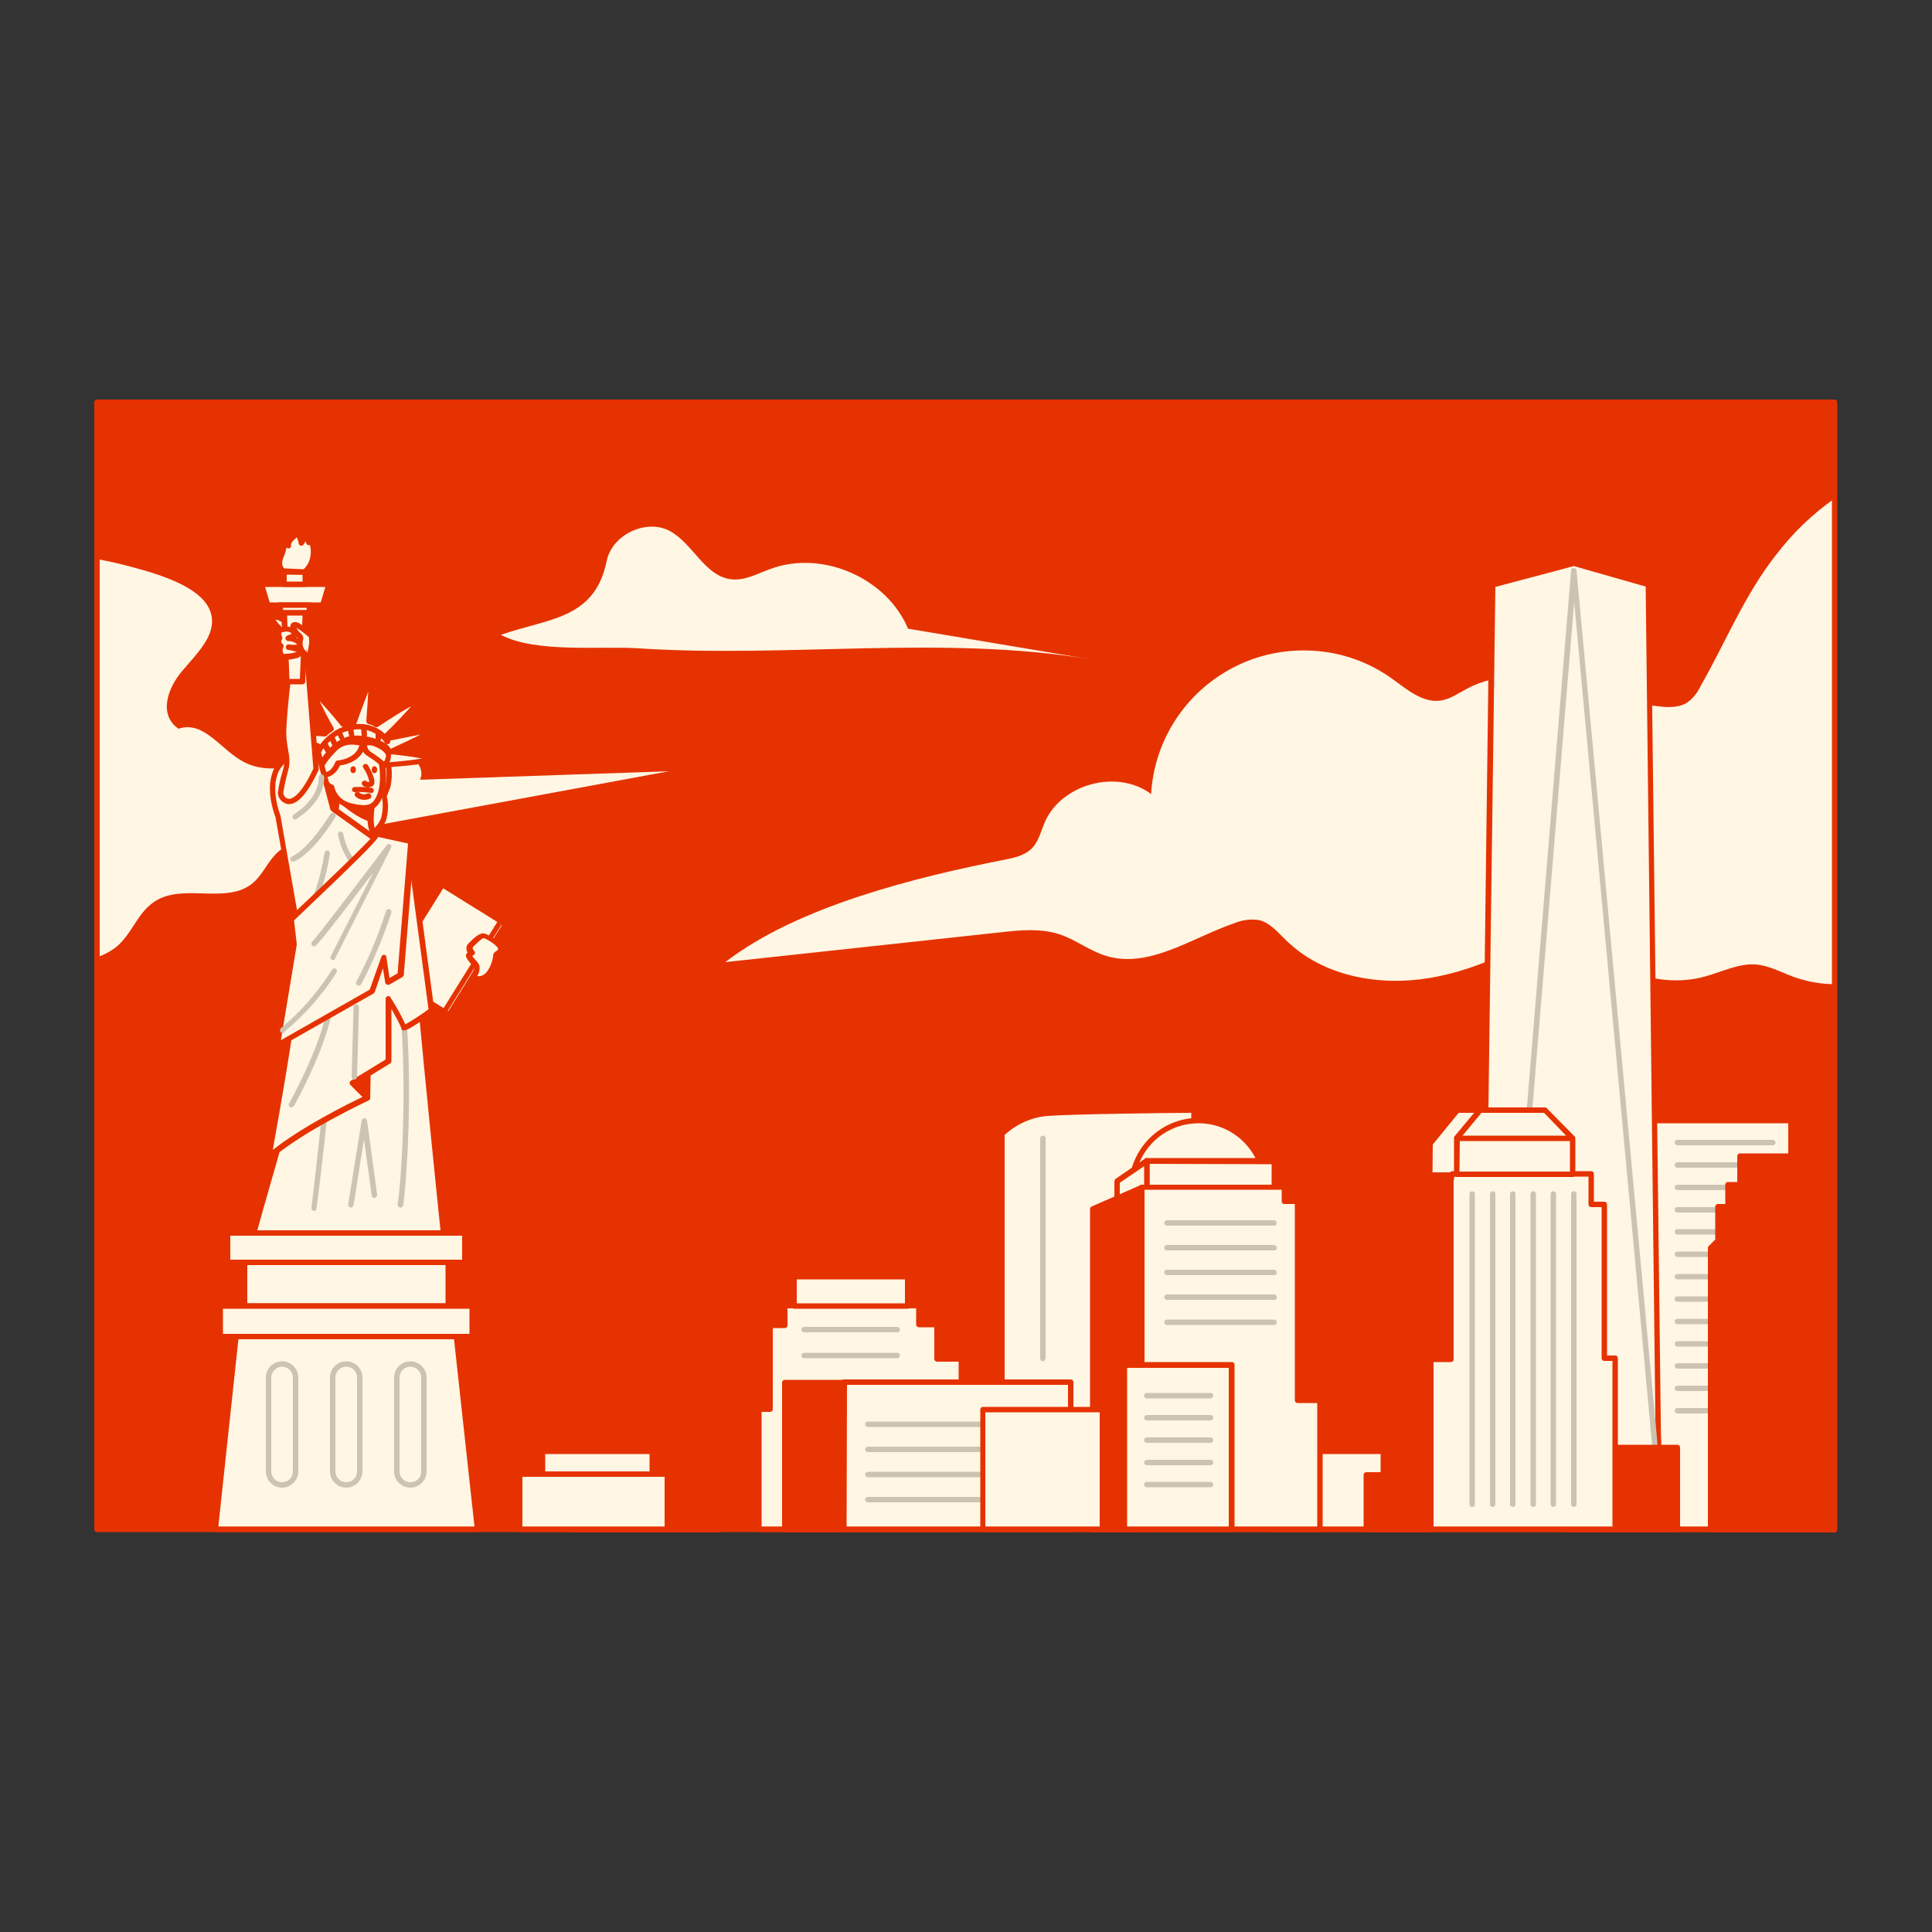 <svg xmlns="http://www.w3.org/2000/svg" xmlns:xlink="http://www.w3.org/1999/xlink" transform="scale(1)" id="Layer_1" x="0px" y="0px" viewBox="0 0 500 500" xml:space="preserve" class="show_show__wrapper__graphic__5Waiy "><rect x="0" y="0" width="500" height="500" fill="#333333" stroke="none"/><title>React</title><style type="text/css">	.st0{fill:#e63200;}	.st1{fill:#FFF6e4;}	.st2{fill:#e63200;}	.st3{fill:#ccc3b2;}</style><g id="Sky"><rect class="st0" x="25.1" y="104.1" width="449.7" height="291.7"></rect></g><g id="Cloud"><path class="st1" d="M173.1,199.6l-88.7,16.4c-4.3,0.8-8.9,1.7-12,4.1c-3.6,2.9-4.5,7.5-8.9,9.7c-6,3.1-14.8-0.1-21.3,2.4  s-7.4,9.2-12.4,13.1c-1.4,1-3,1.9-4.7,2.4v-103c4.6,0.8,9.1,2,13.5,3.3c7.1,2.2,14.9,5.5,16.1,11.2c1.2,5.3-3.8,10-7.6,14.5  S41,185,46.2,188.6c6.8-2.3,11.1,5.9,17.5,8.9c5.1,2.4,11.8,1.3,17.4-0.5s11.1-4.2,17.2-4s12.3,4.5,10.4,8.8L173.1,199.6z"></path><path class="st1" d="M474.8,129v125.7c-3.4,0-6.8-0.6-10.1-1.7c-3.4-1.2-6.7-3.1-10.3-3.4c-4.5-0.3-8.7,1.9-13.1,3.1  c-13.2,3.7-28.6-3-34.9-15.2c-11.3,7-23.3,13.4-36.4,15.6s-27.6-0.4-37.1-9.7c-2.2-2.1-4.3-4.7-7.2-5.3c-2.1-0.3-4.3,0-6.2,0.8  c-11.1,3.8-22.3,12-33.5,8.4c-4.1-1.3-7.6-4.1-11.8-5.5c-4.9-1.6-10.2-1.1-15.4-0.5c-23.7,2.6-47.4,5.1-71.1,7.7  c18.8-14.5,49.4-22,72.2-26.5c2.6-0.5,5.4-1.1,7.3-3.1c1.6-1.8,2.2-4.2,3.1-6.4c4.2-10.1,18.8-14.1,27.6-7.5  c1.3-21.8,20-38.4,41.8-37.1c7.4,0.4,14.5,2.9,20.5,7.2c3.9,2.8,8,6.4,12.7,5.7c2.5-0.4,4.7-2,7-3.2c7.8-4.1,16.4-3.2,25.1-1.1  c8,1.9,16.2,4.9,24.2,5.8c2.6,0.3,5.5,0.4,7.6-1.1c1.5-1.1,2.6-2.6,3.4-4.3c6.5-11.4,11.4-23.7,19.6-34  C464,137.9,469.1,133,474.8,129z"></path><path class="st1" d="M282,170.6l-47-7.9c-5.5-13.1-22.1-20.4-35.5-15.5c-3.4,1.2-6.8,3.2-10.4,2.7c-6.8-0.9-9.8-9.3-15.8-12.5  s-14.9,0.9-16.3,7.8c-3.1,15.2-15.2,14.8-27.4,19.1c9.3,4.8,25.7,2.8,35.9,3.5C203.8,170.3,244.2,164.3,282,170.6z"></path></g><g id="Liberty"><rect class="st1" x="102.1" y="237.3" transform="matrix(0.528 -0.849 0.849 0.528 -154.398 214.668)" width="27.6" height="17.9"></rect><path class="st2" d="M116.3,263.4c-0.1,0-0.3,0-0.4-0.1l-15.2-9.5c-0.2-0.1-0.3-0.3-0.3-0.4c0-0.2,0-0.4,0.1-0.5l14.6-23.4  c0.2-0.3,0.6-0.5,1-0.3c0,0,0,0,0,0l15.2,9.5c0.2,0.1,0.3,0.3,0.3,0.4c0,0.2,0,0.4-0.1,0.5l-14.6,23.5  C116.8,263.3,116.5,263.4,116.3,263.4z M102,253l14,8.7l13.9-22.3l-14-8.7L102,253z"></path><rect class="st1" x="100.9" y="236.5" transform="matrix(0.528 -0.849 0.849 0.528 -154.318 213.193)" width="27.6" height="17.9"></rect><path class="st2" d="M115,262.6c-0.1,0-0.3,0-0.4-0.1L99.4,253c-0.3-0.2-0.5-0.6-0.3-1c0,0,0,0,0,0l14.6-23.5  c0.2-0.3,0.6-0.4,1-0.2c0,0,0,0,0,0l15.2,9.5c0.3,0.2,0.4,0.6,0.2,1c0,0,0,0,0,0l-14.6,23.4c-0.1,0.2-0.3,0.3-0.4,0.3  C115.1,262.6,115.1,262.6,115,262.6z M100.8,252.2l14,8.7l13.9-22.3l-14-8.7L100.8,252.2z"></path><path class="st1" d="M122.4,253c0,0,1.3-2,1.1-2.7s-2.7-2.8-2-3.2l0.7-0.4c0,0-1.2-1.1-0.3-2s2.6-2.7,3.5-2.5s4.2,2.2,4.2,3.4  s-1.3,1.1-1.3,2S126.6,255,122.4,253z"></path><path class="st2" d="M124,254.1c-0.7,0-1.3-0.2-1.9-0.5c-0.2-0.1-0.3-0.3-0.4-0.4c0-0.2,0-0.4,0.1-0.6c0.5-0.6,0.8-1.3,1-2.1  c0-0.1-0.5-0.6-0.8-0.9c-0.9-1.1-1.5-1.8-1.4-2.4c0-0.3,0.2-0.5,0.4-0.7l0,0c-0.2-0.3-0.3-0.7-0.3-1.1c0-0.5,0.2-0.9,0.5-1.2  l0.2-0.2c1.4-1.4,2.8-2.7,4-2.4c0.9,0.2,4.7,2.3,4.7,4.1c0,0.7-0.4,1.3-1,1.7c-0.3,0.2-0.3,0.2-0.3,0.3c0,0.7-0.9,4.5-3.2,6  C125.3,253.9,124.6,254.1,124,254.1z M123.5,252.6c0.5,0.1,1.1,0,1.6-0.3c1.7-1,2.5-4.2,2.5-4.8c0-0.6,0.3-1.1,0.9-1.4  c0.3-0.2,0.4-0.3,0.4-0.6c-0.1-0.7-2.8-2.5-3.7-2.7c-0.4,0-1.2,0.7-2.6,2.1l-0.2,0.2c-0.1,0.1-0.1,0.1-0.1,0.2  c0.1,0.3,0.2,0.6,0.4,0.8c0.3,0.3,0.3,0.7,0,1c0,0-0.1,0.1-0.2,0.1l-0.3,0.2c0.3,0.4,0.6,0.8,0.9,1.1c0.4,0.4,0.8,0.9,1,1.5  C124.2,251,124,251.9,123.5,252.6z"></path><polygon class="st2" points="110.2,256.8 115.3,291.5 107,285.7 96,259.3  "></polygon><path class="st2" d="M115.3,292.2c-0.1,0-0.3,0-0.4-0.1l-8.3-5.8c-0.1-0.1-0.2-0.2-0.2-0.3l-11-26.4c-0.1-0.2-0.1-0.4,0-0.6  c0.1-0.2,0.3-0.3,0.5-0.4l14.2-2.5c0.2,0,0.4,0,0.5,0.1c0.2,0.1,0.3,0.3,0.3,0.5l5.1,34.7c0,0.3-0.1,0.5-0.3,0.7  C115.6,292.1,115.4,292.2,115.3,292.2z M107.6,285.2l6.8,4.7l-4.8-32.4l-12.7,2.2L107.6,285.2z"></path><path class="st1" d="M72.6,293.6c0.5,0.7-5,17.7-6.9,25.5h49c0,0-4.1-39.6-6.1-60.9L96,255.9L72.6,293.6z"></path><path class="st2" d="M114.8,319.8h-49c-0.4,0-0.7-0.3-0.7-0.7c0-0.1,0-0.1,0-0.2c0.8-3.4,2.3-8.4,3.7-13.3  c1.5-5.1,3.2-10.8,3.2-11.8c-0.1-0.2,0-0.4,0.1-0.6l23.3-37.7c0.2-0.2,0.4-0.4,0.7-0.3l12.7,2.3c0.3,0.1,0.5,0.3,0.6,0.6  c2,21,6,60.5,6.1,60.9c0,0.2,0,0.4-0.2,0.5C115.2,319.7,115,319.8,114.8,319.8z M66.6,318.4H114c-0.6-5.6-4.1-40.1-5.9-59.6  l-11.8-2.1l-23,37.1c0,1-0.7,3.6-3.2,12.2C68.8,310.5,67.5,315.1,66.6,318.4z"></path><path class="st3" d="M103.6,312.5c-0.1,0-0.2,0-0.3-0.1c-0.3-0.2-0.5-0.5-0.4-0.9c0.5-1.6,3.2-30.6,0-57.1c0-0.4,0.2-0.7,0.6-0.8  s0.7,0.2,0.8,0.6l0,0c3.3,27.1,0.4,56.7,0,57.8C104.2,312.4,103.9,312.5,103.6,312.5z"></path><path class="st3" d="M81.3,313.4L81.3,313.4c-0.5-0.1-0.7-0.4-0.7-0.8c0,0,0,0,0,0c0.8-6.3,3-26.6,3-26.8c0-0.4,0.4-0.7,0.8-0.6  c0.4,0,0.7,0.4,0.6,0.8c0,0.2-2.2,20.5-3.1,26.8C81.9,313.1,81.6,313.4,81.3,313.4z"></path><path class="st3" d="M90.8,312.5h-0.1c-0.4-0.1-0.6-0.4-0.6-0.8c0,0,0,0,0,0l3.5-21.7c0.1-0.3,0.3-0.6,0.7-0.6l0,0  c0.3,0,0.6,0.3,0.7,0.6l2.6,19.2c0,0.4-0.2,0.7-0.6,0.8c-0.4,0.1-0.7-0.2-0.8-0.6c0,0,0,0,0,0l-2-14.5l-2.7,17  C91.4,312.2,91.2,312.5,90.8,312.5z"></path><polygon class="st2" points="95,284.1 95.3,270 86.2,280.3  "></polygon><path class="st2" d="M95,284.8c-0.1,0-0.2,0-0.3-0.1l-8.8-3.7c-0.2-0.1-0.4-0.3-0.4-0.5c-0.1-0.2,0-0.4,0.2-0.6l9.2-10.4  c0.2-0.2,0.5-0.3,0.8-0.2c0.3,0.1,0.5,0.4,0.4,0.7l-0.3,14.1c0,0.2-0.1,0.4-0.3,0.6C95.3,284.8,95.1,284.8,95,284.8z M87.3,280.1  l7,3l0.2-11.2L87.3,280.1z"></path><path class="st1" d="M106.6,223.2l5.1,38.2c0,0-7.2,5.1-7.2,4.4s-3.9-7.4-3.9-7.4v16.1l-9.3,5.8l3.8,3.8c0,0-16.6,7.6-25.4,15.2  c9.2-51.5,5.8-41.1,5.8-41.1l22.1-40.7L106.6,223.2z"></path><path class="st2" d="M69.6,300c-0.1,0-0.2,0-0.3-0.1c-0.3-0.1-0.4-0.4-0.3-0.7c5-28.1,6.2-37.4,6.4-40.3c-0.1,0-0.1,0-0.2,0  c-0.3-0.1-0.5-0.5-0.4-0.9c0.1-0.4,0.3-0.8,0.6-1.1L97,217.2c0.1-0.2,0.3-0.3,0.4-0.3c0.2-0.1,0.4,0,0.6,0.1l9,5.7  c0.2,0.1,0.3,0.3,0.3,0.5l5.1,38.2c0,0.3-0.1,0.5-0.3,0.7c-7,5-7.5,4.7-7.9,4.5c-0.2-0.1-0.4-0.4-0.4-0.7c-0.7-1.6-1.6-3.2-2.5-4.8  v13.5c0,0.2-0.1,0.5-0.3,0.6l-8.6,5.3l3.2,3.1c0.3,0.3,0.3,0.7,0,1c-0.1,0.1-0.1,0.1-0.2,0.2c-0.2,0.1-16.6,7.7-25.2,15.1  C70,300,69.8,300,69.6,300z M76.6,257.5c0.3,2.1-0.6,9.8-6,40.1c7.7-6.1,19.8-12.1,23.2-13.7l-3.1-3.1c-0.2-0.2-0.2-0.4-0.2-0.6  c0-0.2,0.1-0.4,0.3-0.5l9-5.5v-15.7c0-0.4,0.3-0.7,0.7-0.7c0.3,0,0.5,0.1,0.6,0.4c1.4,2.2,2.7,4.5,3.8,6.9c1.1-0.6,3.7-2.2,6-3.9  l-5-37.5l-8.1-5.1L76.6,257.5z"></path><path class="st3" d="M75.4,286.6c-0.4,0-0.7-0.3-0.7-0.7c0-0.1,0-0.2,0.1-0.3c0.1-0.2,9.7-17.3,10.2-27.4c0-0.4,0.3-0.7,0.6-0.7  c0,0,0.1,0,0.1,0c0.4,0,0.7,0.4,0.7,0.7c-0.5,10.4-9.9,27.3-10.3,28C75.8,286.5,75.6,286.6,75.4,286.6z"></path><path class="st2" d="M86.7,197.1c-0.7,0-1.3,0.3-1.9,0.6c-0.3,0.2-0.6,0.5-0.8,0.9c-0.4,0.8-0.6,1.7-0.8,2.6c-0.4,1-0.7,2-0.8,3  c-0.1,1.9,1.1,3.7,2.2,5.3c0.4,0.6,0.9,1.1,1.5,1.5c1.5,0.8,3.3,0.4,4.4-0.8c1-1.2,1.6-2.8,1.5-4.4c0-2-0.7-3.9-2-5.4  c-1.2-1.5-3-2.5-5-2.6"></path><path class="st2" d="M87.7,212.1c-0.7,0-1.4-0.2-1.9-0.5c-0.7-0.5-1.3-1-1.7-1.7c-1.2-1.6-2.5-3.6-2.4-5.8c0.1-0.8,0.3-1.7,0.6-2.5  c0.1-0.2,0.2-0.5,0.3-0.7c0.1-0.3,0.2-0.6,0.2-0.9c0.1-0.6,0.3-1.3,0.6-1.9c0.3-0.4,0.6-0.8,1-1.1c0.7-0.4,1.4-0.7,2.2-0.7  c0.4-0.1,0.7,0.2,0.8,0.6c0,0.2,0,0.4-0.2,0.6c1.3,0.5,2.4,1.3,3.3,2.4c1.3,1.7,2.1,3.7,2.1,5.8c0.1,1.8-0.5,3.6-1.7,5  C90.1,211.6,88.9,212.1,87.7,212.1z M85,198.4c-0.1,0.1-0.2,0.3-0.3,0.5c-0.2,0.5-0.4,0.9-0.5,1.4c-0.1,0.4-0.2,0.7-0.3,1.1  c-0.1,0.2-0.2,0.5-0.3,0.8c-0.3,0.7-0.5,1.4-0.6,2.1c-0.1,1.7,1,3.3,2.1,4.8c0.3,0.5,0.8,1,1.3,1.4c1.2,0.6,2.6,0.3,3.5-0.7  c0.9-1.1,1.4-2.6,1.3-4c0-1.8-0.6-3.6-1.8-5C88.4,199.4,86.7,198.6,85,198.4z"></path><path class="st1" d="M82.9,199.6c-1.2-2-1.4-4.3-0.7-6.5c0,0-8.4-2.6-7.9-3.2s9.8,0,9.8,0c0.5-0.5,1-0.9,1.6-1.3c0,0-5.3-9.3-4.1-9  s7.2,7.8,7.2,7.8c0.9-0.3,1.9-0.5,2.8-0.6c0,0,4-11.3,4.3-10.8s-0.5,10.6-0.5,10.6c0.7,0.1,1.3,0.4,1.9,0.8c0,0,10.3-6.9,10.5-6  s-7.8,8.8-7.8,8.8c0.2,0.2,0.4,0.4,0.4,0.7c0,0,10.7-2.4,10.7-1.8s-10,5.2-10,5.2s11.1,1.2,10.3,1.9s-11.1,1.5-11.1,1.5  c0.2,1.8,0.1,3.6-0.2,5.3c-0.3,1-0.6,1.9-1,2.8c0.5,2,0.4,4.1-0.2,6.1c-0.6,1.6-1.7,3-3.2,3.9c0,0-0.6-5.8,0.2-8.5  c0,0,3-11.9,1.2-13.5S83.7,194.7,82.9,199.6z"></path><path class="st2" d="M96,216.5c-0.1,0-0.2,0-0.3-0.1c-0.2-0.1-0.3-0.3-0.4-0.6c0-0.2-0.6-6,0.3-8.8c1.4-5.5,2.3-12,1.4-12.8  c-0.6-0.5-4.2-0.4-7.8,0.9c-3.3,1.2-5.3,2.9-5.6,4.6c-0.1,0.4-0.4,0.6-0.8,0.6c-0.2,0-0.4-0.1-0.5-0.3c-1.2-1.9-1.5-4.2-1-6.4  c-7.4-2.3-7.6-3-7.7-3.4c-0.1-0.3,0-0.5,0.2-0.7c0.2-0.3,0.7-0.9,10.1-0.3c0.3-0.3,0.7-0.6,1-0.8c-4.6-8.1-4.1-8.8-3.8-9.2  c0.2-0.3,0.5-0.4,0.9-0.3c1.2,0.3,5,4.8,7.3,7.7c0.7-0.2,1.3-0.3,2-0.4c3.8-10.7,4.2-10.8,4.7-10.8c0.3,0,0.5,0.1,0.7,0.3  c0.2,0.2,0.5,0.7-0.3,10.5c0.4,0.1,0.8,0.3,1.1,0.4c9.5-6.3,10.4-6,10.7-5.8c0.2,0.1,0.4,0.3,0.5,0.6c0.1,0.4,0.3,1.3-7.3,8.8  c9.5-2.1,10.1-1.7,10.3-1.5c0.2,0.1,0.3,0.3,0.3,0.6c0,0.5,0.1,1-8.1,4.8c8.1,1,8.3,1.5,8.4,2c0.1,0.3,0,0.6-0.2,0.8  c-0.8,0.7-6.8,1.3-10.8,1.6c0.2,1.6,0.1,3.3-0.2,4.9c-0.3,0.9-0.6,1.8-1,2.7c0.5,2.1,0.4,4.2-0.2,6.2c-0.7,1.7-1.9,3.2-3.5,4.2  C96.2,216.5,96.1,216.5,96,216.5z M95.2,192.6c0.9-0.1,1.9,0.1,2.7,0.7c2,1.8-0.2,11.3-0.9,14.2c-0.4,2.3-0.5,4.7-0.3,7  c0.8-0.7,1.5-1.7,1.9-2.7c0.5-1.8,0.6-3.8,0.2-5.6c-0.1-0.2-0.1-0.3,0-0.5c0.4-0.9,0.7-1.8,1-2.7c0.3-1.7,0.3-3.3,0.1-5  c0-0.2,0-0.4,0.2-0.5c0.1-0.1,0.3-0.2,0.5-0.2c3.1-0.3,6.5-0.6,8.6-1c-2-0.4-5-0.8-7.9-1.1c-0.3,0-0.6-0.3-0.6-0.6  c0-0.3,0.1-0.6,0.4-0.8c2.8-1.3,5.8-2.7,7.7-3.7c-2.1,0.4-5.1,1-8,1.6c-0.2,0-0.4,0-0.6-0.1c-0.2-0.1-0.3-0.3-0.3-0.5  c0-0.1-0.1-0.2-0.2-0.3c-0.1-0.1-0.2-0.3-0.2-0.5c0-0.2,0.1-0.4,0.2-0.5c2.6-2.5,5.3-5.4,6.7-7c-2,1-5.4,3.2-8.6,5.3  c-0.3,0.2-0.6,0.2-0.9-0.1c-0.5-0.3-1-0.5-1.5-0.6c-0.4-0.1-0.6-0.4-0.6-0.8c0.2-2.7,0.4-5.6,0.5-7.6c-0.8,2.1-2,5.2-3,8.1  c-0.1,0.3-0.3,0.5-0.6,0.5c-0.9,0.1-1.8,0.2-2.6,0.5c-0.3,0.1-0.6,0-0.8-0.2c-1.9-2.4-4.2-5-5.6-6.5c0.8,1.7,2.2,4.5,3.6,6.9  c0.2,0.3,0.1,0.7-0.2,0.9c-0.5,0.3-1.1,0.7-1.5,1.2c-0.1,0.1-0.3,0.2-0.5,0.2c-2.8-0.2-5.9-0.3-7.7-0.3c1.5,0.6,3.9,1.4,6.1,2.1  c0.2,0.1,0.3,0.2,0.4,0.4c0.1,0.2,0.1,0.4,0,0.6c-0.5,1.4-0.5,3-0.1,4.4c1.3-2.1,4.1-3.3,5.9-4C90.7,193,92.9,192.6,95.2,192.6  L95.2,192.6z"></path><path class="st1" d="M87.5,204.6c-0.1,1.9-0.3,3.7-0.6,5.6c-0.3,1.2-1.3,1.1-1.3,1.1s7.8,6.4,10.4,8l1.6-1.7  c-1.2-1.6-1.8-3.6-1.8-5.6c0-1.3,0.1-2.7,0.4-4L87.5,204.6z"></path><path class="st2" d="M96,220c-0.1,0-0.3,0-0.4-0.1c-2.6-1.6-10.1-7.8-10.4-8c-0.3-0.2-0.3-0.6-0.2-0.9c0.1-0.3,0.4-0.5,0.7-0.4  c0.1,0,0.4,0,0.6-0.6c0.3-1.8,0.5-3.6,0.6-5.4c0-0.4,0.3-0.7,0.7-0.7c0.1,0,0.2,0,0.3,0.1l8.8,3.4c0.4,0.1,0.5,0.5,0.4,0.9l0,0  c-0.3,1.2-0.4,2.5-0.4,3.8c0,1.9,0.6,3.7,1.6,5.2c0.2,0.3,0.2,0.6,0,0.9l-1.6,1.7C96.5,219.9,96.2,220,96,220z M86.9,211.4  c2,1.6,6.7,5.4,9,6.9l0.8-0.9c-1.1-1.7-1.6-3.6-1.6-5.6c0-1.2,0.1-2.3,0.3-3.5l-7.3-2.8c-0.1,1.6-0.3,3.2-0.6,4.8  C87.5,210.8,87.2,211.1,86.9,211.4L86.9,211.4z"></path><path class="st1" d="M84.2,200.5c-0.4,1.4,0.4,2.8,1.7,3.2c0.6,2.4,2.6,4.3,5,4.9c4.2,0.9,6.1,0.8,7.5-2.7s0.6-8.2,0.6-8.2  s2.2-2.4,1.4-3.9s-6.8-3.7-10.7-2.4s-6.8,6-6.8,7.4C82.9,199.6,83.4,200.3,84.2,200.5z"></path><path class="st2" d="M94.3,209.8c-1.2,0-2.4-0.2-3.6-0.5c-2.6-0.6-4.6-2.5-5.4-5c-1.3-0.6-2.1-1.9-1.9-3.3  c-0.7-0.5-1.2-1.3-1.2-2.1c0-1.6,3.2-6.7,7.3-8.1s10.6,0.9,11.5,2.8c0.8,1.6-0.7,3.7-1.3,4.4c0.2,1.2,0.6,5.1-0.7,8.2  C97.9,209,96.3,209.8,94.3,209.8z M84.8,200.7c-0.3,1,0.3,2.1,1.3,2.4c0,0,0,0,0,0c0.2,0.1,0.4,0.3,0.4,0.5  c0.5,2.2,2.2,3.8,4.4,4.3c4.1,0.9,5.5,0.7,6.7-2.2c1.3-3.2,0.5-7.8,0.5-7.8c0-0.2,0-0.4,0.2-0.6c0.6-0.7,1.7-2.3,1.3-3.2  c-0.5-1.1-6.2-3.2-9.8-2.1s-6.3,5.8-6.3,6.7c0,0.5,0.3,0.9,0.8,1.1C84.7,199.9,85,200.3,84.8,200.7z"></path><path class="st1" d="M94.6,198.3c0.1,0.2,2.3,3.9,1.4,4.5c-0.5,0.4-1.2,0.4-1.7,0"></path><path class="st2" d="M95.3,203.8c-0.5,0-0.9-0.1-1.3-0.4c-0.3-0.2-0.5-0.6-0.3-1c0.2-0.3,0.6-0.5,1-0.3c0,0,0.1,0,0.1,0.1  c0.2,0.2,0.6,0.2,0.8,0.1c-0.3-1.3-0.8-2.5-1.6-3.6c-0.2-0.3-0.1-0.8,0.3-0.9c0.3-0.2,0.7-0.1,0.9,0.2c0,0,2.7,4.3,1.3,5.4  C96.1,203.6,95.7,203.8,95.3,203.8z"></path><path class="st2" d="M96,205.2L96,205.2c-1.5-0.2-2.9-0.3-4.2-0.2c-0.3,0-0.7-0.2-0.7-0.5c0,0,0-0.1,0-0.1c0-0.4,0.3-0.7,0.6-0.7  c0,0,0,0,0,0c1.5-0.1,3,0,4.4,0.2c0.4,0,0.7,0.4,0.6,0.8C96.7,205,96.4,205.3,96,205.2L96,205.2z"></path><path class="st2" d="M94.2,207c-0.8,0-1.6-0.3-2.2-0.9c-0.3-0.3-0.3-0.7,0-1s0.7-0.3,1,0l0,0c0.5,0.5,1.3,0.6,2,0.3  c0.3-0.2,0.8-0.1,1,0.3s0.1,0.8-0.3,1l0,0C95.2,206.9,94.7,207,94.2,207z"></path><ellipse class="st2" cx="91.4" cy="199.2" rx="0.7" ry="0.9"></ellipse><ellipse class="st2" cx="96.9" cy="199.2" rx="0.7" ry="0.9"></ellipse><path class="st1" d="M84.2,200.5c0,0,2,0.2,3.3-3c0,0,5.8-0.4,6.3-5c0,0-4.3-1.7-7.2,1.2s-4,5-3.8,5.9  C83.1,200.2,83.6,200.6,84.2,200.5z"></path><path class="st2" d="M84.1,201.2c-0.9,0-1.6-0.5-1.8-1.4c-0.4-1.4,0.9-3.6,3.9-6.6c3.2-3.2,7.8-1.4,8-1.4c0.3,0.1,0.5,0.4,0.4,0.7  c-0.5,3.9-4.3,5.3-6.6,5.6c-1.4,2.9-3.3,3-3.8,3.1L84.1,201.2z M91,192.7c-1.4,0-2.8,0.5-3.8,1.5c-3.9,3.9-3.6,5.2-3.6,5.2  c0.1,0.2,0.3,0.4,0.5,0.4h0.1c0.1,0,1.5,0.1,2.6-2.6c0.1-0.2,0.3-0.4,0.6-0.4c0.2,0,4.7-0.4,5.6-3.9  C92.4,192.8,91.7,192.7,91,192.7z"></path><path class="st1" d="M94.3,192.5c-0.1,0.8,0.1,1.6,0.7,2.2c1,0.9,3.9,2.4,4.3,3.6c0.8-0.8,1.2-1.8,1.2-2.9  C100.4,193.8,95.9,191.2,94.3,192.5z"></path><path class="st2" d="M99.3,199c-0.1,0-0.1,0-0.2,0c-0.2-0.1-0.4-0.2-0.5-0.5c-0.2-0.6-1.6-1.6-2.5-2.2c-0.5-0.3-1.1-0.7-1.6-1.1  c-0.8-0.7-1.1-1.8-0.9-2.9c0-0.2,0.1-0.3,0.2-0.4c0.8-0.7,2.2-0.7,3.8,0s3.5,2.1,3.6,3.4c0,1.3-0.5,2.6-1.4,3.5  C99.7,198.9,99.5,199,99.3,199z M95,192.9c0,0.5,0.2,0.9,0.5,1.3c0.4,0.4,0.9,0.7,1.4,1c0.9,0.6,1.7,1.2,2.5,1.9  c0.3-0.5,0.5-1.1,0.5-1.6c0-0.5-1.1-1.6-2.7-2.2C96.5,192.9,95.7,192.8,95,192.9L95,192.9z"></path><path class="st2" d="M89.5,208.1c0,0,3.3,2.9,6.3,3.8l0.2-3.1C93.8,209.4,91.5,209.2,89.5,208.1z"></path><path class="st2" d="M95.8,212.6h-0.2c-3.1-0.9-6.4-3.8-6.6-3.9c-0.3-0.2-0.3-0.6-0.1-0.9c0.2-0.3,0.6-0.4,0.9-0.2  c1.8,1,3.9,1.2,5.9,0.6c0.2-0.1,0.5,0,0.7,0.1c0.2,0.1,0.3,0.4,0.3,0.6l-0.1,3.1c0,0.2-0.1,0.4-0.3,0.5  C96.1,212.6,96,212.6,95.8,212.6z M93,209.8c0.7,0.5,1.4,0.8,2.2,1.2l0.1-1.2C94.5,209.9,93.7,209.9,93,209.8z"></path><path class="st2" d="M82.9,194.7c-0.1,0-0.3,0-0.4-0.1c-0.3-0.2-0.5-0.6-0.3-1c0,0,0,0,0,0c0.1-0.2,3.4-5.7,9.7-6.2s8.9,3.9,9,4.1  c0.2,0.3,0.1,0.8-0.2,1c0,0,0,0-0.1,0c-0.3,0.2-0.7,0.1-1-0.2c0,0,0,0,0-0.1c-1.7-2.5-4.7-3.8-7.7-3.4c-5.5,0.4-8.5,5.4-8.6,5.5  C83.3,194.6,83.1,194.7,82.9,194.7z"></path><path class="st2" d="M97.9,192L97.9,192c-0.4,0-0.7-0.3-0.7-0.7c0,0,0,0,0,0v-2.1h1.4v2.1C98.6,191.7,98.2,192,97.9,192z"></path><path class="st2" d="M84.7,194.7c-0.2,0-0.5-0.1-0.6-0.4l-0.8-1.4c-0.2-0.3-0.1-0.7,0.2-1c0,0,0,0,0.1,0c0.3-0.2,0.8-0.1,1,0.2  c0,0,0,0,0,0l0.8,1.4c0.2,0.3,0.1,0.8-0.2,0.9C85,194.7,84.8,194.7,84.7,194.7z"></path><path class="st2" d="M94.3,190.9c-0.4,0-0.7-0.3-0.7-0.6l-0.2-2c-0.1-0.4,0.2-0.7,0.6-0.8s0.7,0.2,0.8,0.6c0,0,0,0,0,0l0.2,2  C95,190.5,94.8,190.9,94.3,190.9C94.4,190.9,94.4,190.9,94.3,190.9L94.3,190.9z"></path><path class="st2" d="M91,190.9c-0.3,0-0.6-0.2-0.7-0.6l-0.3-1.6c-0.1-0.4,0.2-0.7,0.6-0.8c0.4-0.1,0.7,0.2,0.8,0.6l0.3,1.6  C91.7,190.5,91.5,190.8,91,190.9L91,190.9z"></path><path class="st2" d="M88.4,191.5c-0.3,0-0.5-0.2-0.6-0.4l-0.6-1.3c-0.2-0.3,0-0.8,0.3-0.9c0.3-0.2,0.8,0,0.9,0.3c0,0,0,0,0,0.1  l0.6,1.3c0.1,0.4,0,0.8-0.4,0.9c0,0,0,0,0,0C88.5,191.5,88.5,191.5,88.4,191.5z"></path><path class="st2" d="M86.5,193.1c-0.3,0-0.5-0.2-0.6-0.4l-0.7-1.6c-0.1-0.4,0.1-0.8,0.4-0.9c0.3-0.1,0.7,0,0.9,0.3l0.7,1.6  c0.2,0.4,0,0.8-0.4,0.9c0,0,0,0,0,0C86.7,193,86.6,193.1,86.5,193.1z"></path><path class="st1" d="M86.2,209.3l-3.8-14.6c0,0-8.2-0.6-10.7,4.5s0.4,12.2,0.4,12.2l5.2,29.4L98,217.8L86.2,209.3z"></path><path class="st2" d="M77.2,241.5c-0.3,0-0.6-0.2-0.7-0.6l-5.2-29.4c-0.3-0.8-2.9-7.6-0.3-12.7c2.7-5.4,11.1-4.9,11.4-4.9  c0.3,0,0.6,0.2,0.6,0.5l3.8,14.4l11.6,8.3c0.2,0.1,0.3,0.3,0.3,0.5c0,0.2,0,0.4-0.2,0.6l-20.8,23.1  C77.6,241.4,77.4,241.5,77.2,241.5z M81.6,195.4c-2,0-7.5,0.3-9.4,4.1c-2.4,4.7,0.4,11.6,0.4,11.6c0,0,0,0.1,0,0.1l4.9,28L97,217.9  l-11.2-8c-0.1-0.1-0.2-0.2-0.3-0.4l-3.7-14.1L81.6,195.4z"></path><path class="st3" d="M78.9,239.7c-0.1,0-0.2,0-0.3-0.1c-0.3-0.2-0.5-0.6-0.3-0.9c2.8-5.7,4.7-11.8,5.7-18c0.1-0.4,0.4-0.6,0.8-0.6  c0.4,0.1,0.6,0.4,0.6,0.8c-1,6.4-3,12.6-5.9,18.5C79.4,239.6,79.1,239.7,78.9,239.7z"></path><path class="st3" d="M92.8,225.6c-0.2,0-0.4-0.1-0.5-0.2c-2.5-2.6-4.2-5.9-4.8-9.4c-0.1-0.4,0.2-0.7,0.5-0.8  c0.4-0.1,0.7,0.2,0.8,0.5l0,0c0.6,3.3,2.2,6.3,4.5,8.8c0.3,0.3,0.3,0.7,0,1C93.1,225.6,92.9,225.7,92.8,225.6L92.8,225.6z"></path><path class="st1" d="M81.8,199l-2.2-27.6c0,0,1.5-4.2,1.1-6s-5.4-6.1-6.4-4.4s0.2,8.8,0.8,10.7c0,0-1.9,14.9-1.6,18.7  s1.1,6.4,0.7,7.9c-0.7,2.2-1.2,4.5-1.6,6.8C72.5,206.6,75.9,211.8,81.8,199z"></path><path class="st2" d="M74.8,208.1c-0.2,0-0.5,0-0.7-0.1c-1.3-0.4-2.2-1.6-2.2-2.9c0.3-1.9,0.7-3.9,1.3-5.7c0.1-0.5,0.2-0.9,0.3-1.2  c0.1-1.2,0-2.5-0.2-3.7c-0.2-1.1-0.4-2.5-0.5-4c-0.3-3.7,1.3-17,1.6-18.6c-0.5-1.9-1.8-9.1-0.7-11.1c0.4-0.6,1.1-0.9,1.7-0.7  c2,0.3,5.6,3.6,6,5.3s-0.8,5.3-1.1,6.2l2.2,27.5c0,0.1,0,0.2-0.1,0.3C79.7,205.1,77.2,208.1,74.8,208.1z M75,161.3  c-0.1,0-0.1,0-0.1,0.1c-0.8,1.4,0.2,8.1,0.8,10.2c0,0.1,0,0.2,0,0.3c0,0.1-1.8,14.8-1.6,18.5c0.1,1.5,0.3,2.8,0.5,3.9  c0.3,1.4,0.4,2.8,0.2,4.2c-0.1,0.3-0.2,0.8-0.3,1.2c-0.5,1.8-0.9,3.6-1.2,5.5c0.1,0.7,0.5,1.3,1.2,1.5c0.6,0.2,3,0,6.6-7.8  l-2.2-27.5c0-0.1,0-0.2,0-0.3c0.4-1.1,1.3-4.3,1.1-5.6c-0.2-1.1-3.3-4-4.8-4.2L75,161.3z"></path><path class="st1" d="M97.9,215.8c0.5,0.4-22.5,22.1-22.5,22.1l0.7,6.4l-4.3,26.2l24.5-14l3.1-8.7l1,6.4l3.3-1.9l2.8-34.6  L97.9,215.8z"></path><path class="st2" d="M71.8,271.2c-0.4,0-0.7-0.3-0.7-0.7c0,0,0-0.1,0-0.1l4.3-26.1l-0.7-6.3c0-0.2,0-0.4,0.2-0.6  c8.5-8,21.2-20.2,22.3-21.8c0,0,0-0.1,0-0.1c0.1-0.3,0.5-0.4,0.8-0.4l8.7,1.9c0.3,0.1,0.6,0.4,0.6,0.7l-2.8,34.6  c0,0.2-0.2,0.4-0.4,0.6l-3.3,1.9c-0.2,0.1-0.4,0.1-0.7,0c-0.2-0.1-0.4-0.3-0.4-0.5l-0.6-3.7l-2.1,6.1c-0.1,0.2-0.2,0.3-0.3,0.4  l-24.6,14C72,271.2,71.9,271.2,71.8,271.2z M76.1,238.2l0.7,6.1c0,0.1,0,0.1,0,0.2l-4.1,24.7l23-13.1l3-8.5  c0.1-0.3,0.4-0.5,0.7-0.5c0.3,0,0.6,0.3,0.6,0.6l0.8,5.4l2.1-1.2l2.7-33.6l-7.7-1.7C97,218.1,92.5,222.6,76.1,238.2L76.1,238.2z"></path><path class="st3" d="M86.2,248.5c-0.1,0-0.2,0-0.3-0.1c-0.3-0.2-0.5-0.6-0.3-0.9l11-21.7C82,245,81.7,245,81.2,244.9  c-0.4,0-0.7-0.4-0.6-0.8c0-0.2,0.2-0.4,0.3-0.5c1.2-1.2,12-15.4,19.2-24.9c0.2-0.3,0.6-0.4,0.9-0.2c0.3,0.2,0.4,0.6,0.2,0.9  l-14.5,28.7C86.7,248.4,86.4,248.5,86.2,248.5z"></path><path class="st3" d="M91.7,279.4L91.7,279.4c-0.4,0-0.7-0.3-0.7-0.7c0,0,0,0,0,0l0.5-18.1c0-0.4,0.3-0.7,0.7-0.7  c0.4,0,0.7,0.3,0.7,0.7c0,0,0,0,0,0l-0.5,18.1C92.4,279.1,92,279.4,91.7,279.4z"></path><path class="st1" d="M74.6,164.5c0,0-5.3-3.8-3.8-4.7s5.5,3.3,5.5,3.3L74.6,164.5z"></path><path class="st2" d="M74.6,165.2c-0.1,0-0.3,0-0.4-0.1c-1.3-0.9-4.4-3.3-4.3-4.8c0-0.4,0.3-0.8,0.6-1c1.9-1.1,5.4,2.3,6.4,3.4  c0.3,0.3,0.2,0.7-0.1,1c0,0,0,0,0,0L75,165C74.9,165.1,74.8,165.1,74.6,165.2z M71.3,160.4c0.9,1.3,2,2.4,3.3,3.2l0.8-0.6  C73.7,161.4,71.9,160.2,71.3,160.4z"></path><polygon class="st1" points="67.7,151.2 85.1,151.2 83.4,156.6 69.2,156.6  "></polygon><path class="st2" d="M83.4,157.3H69.2c-0.3,0-0.6-0.2-0.7-0.5l-1.6-5.4c-0.1-0.2,0-0.4,0.1-0.6c0.1-0.2,0.3-0.3,0.6-0.3h17.4  c0.2,0,0.4,0.1,0.6,0.3c0.1,0.2,0.2,0.4,0.1,0.6l-1.6,5.4C84,157.1,83.8,157.3,83.4,157.3z M69.8,155.9h13.2l1.2-4H68.6L69.8,155.9  z"></path><polygon class="st1" points="79.8,158.6 72.7,158.6 72.3,156.6 80.2,156.6  "></polygon><path class="st2" d="M79.8,159.3h-7.1c-0.3,0-0.6-0.2-0.7-0.6l-0.4-2c-0.1-0.4,0.2-0.8,0.6-0.8c0,0,0.1,0,0.1,0h8  c0.2,0,0.4,0.1,0.6,0.3c0.1,0.2,0.2,0.4,0.1,0.6l-0.4,2C80.5,159.1,80.2,159.3,79.8,159.3z M73.3,157.9h6l0.1-0.6h-6.2L73.3,157.9z  "></path><polygon class="st1" points="78.2,176.4 74.2,176.4 73.5,158.6 78.9,158.6  "></polygon><path class="st2" d="M78.2,177.1h-4c-0.4,0-0.7-0.3-0.7-0.7l-0.7-17.8c0-0.2,0.1-0.4,0.2-0.5c0.1-0.1,0.3-0.2,0.5-0.2H79  c0.2,0,0.4,0.1,0.5,0.2c0.1,0.1,0.2,0.3,0.2,0.5L79,176.5C79,176.8,78.7,177.1,78.2,177.1C78.3,177.1,78.2,177.1,78.2,177.1z   M74.9,175.7h2.7l0.7-16.4h-4L74.9,175.7z"></path><rect class="st1" x="73.5" y="148" width="5.5" height="3.2"></rect><path class="st2" d="M79,151.9h-5.5c-0.4,0-0.7-0.3-0.7-0.7V148c0-0.4,0.3-0.7,0.7-0.7H79c0.4,0,0.7,0.3,0.7,0.7v3.2  C79.7,151.6,79.4,151.9,79,151.9C79,151.9,79,151.9,79,151.9z M74.2,150.5h4.1v-1.8h-4.1L74.2,150.5z"></path><path class="st1" d="M73.5,147.9c-1-0.4-1.3-1.8-1-2.9c0.4-1,0.7-2.1,1-3.2c0.1-0.8-0.1-1.5-0.5-2.2c0.7,0.5,1.3,1.1,1.7,1.8  c-0.2-0.8,0.5-1.5,1-2s1.2-1.3,1-2.1c0.7,1,1.1,2.1,1.3,3.3c0.6-0.8,1.1-1.7,1.3-2.6c0.3,0.8,0.5,1.5,0.6,2.3  c0.3-0.5,0.5-1,0.6-1.6c0.6,2.4,1.1,5.1-0.1,7.2c-0.5,0.8-1,1.5-1.6,2.1c-0.2-0.1-0.5-0.2-0.7-0.1h-0.9L73.5,147.9z"></path><path class="st2" d="M78.8,148.9c-0.1,0-0.2,0-0.3-0.1c-0.1,0-0.3-0.1-0.4-0.1h-0.9l-3.8-0.1c-0.1,0-0.2,0-0.2-0.1  c-1.4-0.6-1.8-2.3-1.4-3.7c0.1-0.5,0.3-0.9,0.5-1.4c0.2-0.5,0.4-1.1,0.5-1.7c0.1-0.6-0.1-1.2-0.4-1.8c-0.2-0.3-0.1-0.6,0.1-0.9  c0.2-0.2,0.6-0.3,0.9-0.1c0.4,0.2,0.7,0.5,1,0.8c0.3-0.4,0.6-0.7,0.9-1c0.6-0.6,0.9-1,0.8-1.3c-0.1-0.3,0-0.7,0.4-0.9  c0.3-0.2,0.7-0.1,0.9,0.2c0.4,0.6,0.7,1.3,1,2c0.2-0.3,0.3-0.7,0.4-1.1c0.1-0.3,0.3-0.5,0.7-0.5c0.3,0,0.6,0.2,0.7,0.5  c0,0.1,0.1,0.3,0.1,0.4c0.1-0.1,0.2-0.1,0.3-0.1c0.3,0,0.7,0.2,0.7,0.5c0.6,2.6,1.1,5.4-0.2,7.7c-0.4,0.7-0.9,1.4-1.5,2l-0.2,0.2  C79.2,148.8,79,148.9,78.8,148.9z M78.1,147.3c0.2,0,0.3,0,0.5,0c0.5-0.5,0.9-1,1.2-1.6c0.7-1.5,0.8-3.1,0.4-4.7  c-0.1,0.1-0.3,0.1-0.4,0.1c-0.3-0.1-0.5-0.3-0.6-0.6c0-0.1,0-0.2-0.1-0.4c-0.2,0.3-0.4,0.6-0.6,0.9c-0.2,0.2-0.4,0.3-0.7,0.2  c-0.3-0.1-0.5-0.3-0.5-0.6c-0.1-0.6-0.3-1.1-0.5-1.6c-0.2,0.3-0.4,0.5-0.7,0.7c-0.4,0.4-0.9,1-0.8,1.4c0.1,0.3-0.1,0.7-0.4,0.8  c-0.3,0.1-0.6,0-0.8-0.2c0,0,0,0,0,0.1c-0.1,0.7-0.3,1.4-0.6,2.1c-0.2,0.4-0.3,0.8-0.4,1.2c-0.2,0.8,0,1.7,0.5,2L78.1,147.3z"></path><path class="st1" d="M73.9,171.4c-0.6-0.8-1-1.7-1.3-2.7c-0.3-0.5-0.2-1.2,0.2-1.6c-0.7-0.5-0.8-1.4-0.4-2c0,0,0,0,0,0  c-0.3-0.4-0.4-1-0.3-1.5c0-0.2,0.1-0.3,0.2-0.4c0.1-0.1,0.3-0.2,0.4-0.2c1.1-0.3,2.4-0.4,3.2,0.4c0.2,0.2,0.3,0.5,0.3,0.8  c-0.1,0.3-0.4,0.5-0.7,0.6c-0.3,0.1-0.7,0.2-1,0.3c1.3-0.1,2.5,0.5,3.3,1.4c0.1,0.1,0.2,0.3,0.2,0.4c0,0.3-0.4,0.4-0.6,0.4  c-0.9,0.1-1.8,0.1-2.6,0c0.7,0.1,1.3,0.2,2,0.4c0.4,0.1,1,0.5,0.9,0.9s-0.5,0.6-0.9,0.7c-1,0.3-2,0.4-3,0.4L73.9,171.4z"></path><path class="st2" d="M73.9,172.1c-0.2,0-0.4-0.1-0.6-0.3c-0.6-0.9-1.1-1.8-1.4-2.8c-0.2-0.6-0.2-1.2,0-1.7  c-0.5-0.6-0.6-1.5-0.2-2.2c-0.2-0.5-0.3-1-0.2-1.5c0-0.3,0.1-0.6,0.3-0.8c0.2-0.2,0.5-0.4,0.8-0.4c0.6-0.2,2.6-0.6,3.8,0.6  c0.4,0.3,0.6,0.9,0.5,1.4c0,0.2-0.1,0.4-0.2,0.6c0.6,0.3,1.2,0.7,1.6,1.2c0.3,0.3,0.4,0.6,0.4,1c0,0.4-0.3,0.7-0.6,0.9  c0.2,0.3,0.3,0.6,0.2,0.9c-0.1,0.4-0.3,1-1.4,1.3c-0.8,0.2-1.6,0.4-2.4,0.4v1c0,0.3-0.2,0.6-0.5,0.7  C74,172.2,73.9,172.2,73.9,172.1z M72.8,163.7c0,0.4,0,0.8,0.2,1.1c0.1,0.3,0.1,0.6-0.1,0.8c-0.1,0.2-0.2,0.4-0.1,0.5  c0,0.2,0.1,0.4,0.3,0.5c0.2,0.1,0.3,0.3,0.3,0.6c0,0.2-0.1,0.4-0.2,0.6c-0.1,0.1-0.1,0.4,0,0.9c0.1,0.2,0.1,0.4,0.2,0.6  c0.1-0.1,0.2-0.1,0.3-0.1c0.9,0,1.9-0.1,2.8-0.4c0.1,0,0.2-0.1,0.3-0.1c-0.1,0-0.2-0.1-0.4-0.1c-0.6-0.2-1.1-0.3-1.7-0.4h-0.1  c-0.4,0-0.7-0.4-0.6-0.8c0,0,0,0,0,0c0-0.4,0.4-0.7,0.8-0.6h0.1c0.7,0.1,1.4,0.1,2.1,0c-0.7-0.6-1.5-0.9-2.4-0.9  c-0.3,0-0.6-0.2-0.7-0.5c-0.1-0.3,0-0.6,0.3-0.8c0.3-0.2,0.6-0.3,0.9-0.4l0.2-0.1c0.1,0,0.2-0.1,0.2-0.1c0,0,0-0.1-0.1-0.1  C74.9,163.4,74.1,163.3,72.8,163.7L72.8,163.7z"></path><path class="st1" d="M80.1,164.1c-0.9-0.8-1.9-1.5-2.9-2.1c-0.2-0.1-0.4-0.2-0.7-0.3c-0.3,0-0.5,0.1-0.6,0.3  c-0.1,0.2-0.1,0.3,0,0.5c0.3,0.7,0.8,1.4,1.4,1.8c0.2,0.2,0.4,0.4,0.5,0.7c0,0.2,0,0.4-0.1,0.6c-0.3,1.4,0.2,2.9,1.4,3.8"></path><path class="st2" d="M79,170.1c-0.1,0-0.3,0-0.4-0.1c-1.4-1.1-2-2.9-1.6-4.5c0-0.1,0.1-0.2,0.1-0.3c-0.1-0.1-0.2-0.2-0.3-0.3  c-0.7-0.6-1.3-1.3-1.6-2.2c-0.1-0.3-0.1-0.7,0-1c0.2-0.5,0.8-0.8,1.4-0.7c0.4,0.1,0.7,0.2,1,0.4c1,0.7,2.1,1.4,3,2.2  c0.3,0.2,0.3,0.7,0.1,1c0,0,0,0,0,0c-0.3,0.3-0.7,0.3-1,0.1c-0.9-0.8-1.8-1.5-2.8-2.1l-0.2-0.1c0.3,0.5,0.6,1,1.1,1.4  c0.4,0.3,0.6,0.7,0.7,1.1c0,0.2,0,0.5-0.1,0.7c-0.3,1.2,0.1,2.4,1.1,3.1c0.3,0.2,0.4,0.7,0.2,1C79.5,170,79.3,170.1,79,170.1  L79,170.1z"></path><path class="st3" d="M76.4,212.1c-0.2,0-0.5-0.1-0.6-0.3c-0.2-0.3-0.1-0.8,0.2-1c0,0,0,0,0,0c6.9-4.4,6.5-9.6,6.5-9.6  c0-0.4,0.2-0.7,0.6-0.8c0.4,0,0.7,0.2,0.8,0.6c0,0.2,0.5,6-7.1,10.9C76.7,212.1,76.5,212.1,76.4,212.1z"></path><path class="st3" d="M75.8,223c-0.4,0-0.7-0.3-0.7-0.7c0-0.3,0.2-0.5,0.4-0.6c4.7-2.2,9.9-10.9,10-11c0.2-0.3,0.6-0.5,1-0.3  c0.3,0.2,0.5,0.6,0.3,1c0,0,0,0,0,0c-0.2,0.4-5.5,9.2-10.6,11.5C76,223,75.9,223,75.8,223z"></path><path class="st3" d="M92.8,255.1c-0.1,0-0.2,0-0.3-0.1c-0.3-0.2-0.5-0.6-0.3-0.9c3.1-5.8,5.7-12,7.7-18.3c0.1-0.4,0.5-0.6,0.9-0.5  c0,0,0,0,0,0c0.4,0.1,0.6,0.5,0.5,0.9c0,0,0,0,0,0c-2.1,6.4-4.7,12.6-7.8,18.5C93.2,255,93,255.1,92.8,255.1z"></path><path class="st3" d="M73.2,267.4c-0.2,0-0.4-0.1-0.6-0.3c-0.2-0.3-0.2-0.8,0.1-1c0,0,0,0,0,0c5.2-4.3,9.6-9.4,13.2-15.1  c0.2-0.3,0.6-0.5,1-0.3c0,0,0,0,0,0c0.3,0.2,0.4,0.6,0.2,1c0,0,0,0,0,0c-3.7,5.8-8.3,11-13.6,15.4  C73.5,267.4,73.4,267.4,73.2,267.4z"></path><rect class="st1" x="58.9" y="319.1" width="61.4" height="7.6"></rect><path class="st2" d="M120.3,327.4H58.9c-0.4,0-0.7-0.3-0.7-0.7l0,0v-7.6c0-0.4,0.3-0.7,0.7-0.7c0,0,0,0,0,0h61.4  c0.4,0,0.7,0.3,0.7,0.7l0,0v7.6C121,327.1,120.7,327.4,120.3,327.4L120.3,327.4z M59.6,326h60v-6.2h-60L59.6,326z"></path><rect class="st1" x="63.3" y="326.7" width="52.7" height="11.3"></rect><path class="st2" d="M116,338.7H63.3c-0.4,0-0.7-0.3-0.7-0.7l0,0v-11.3c0-0.4,0.3-0.7,0.7-0.7c0,0,0,0,0,0H116  c0.4,0,0.7,0.3,0.7,0.7l0,0V338C116.7,338.4,116.4,338.7,116,338.7C116,338.7,116,338.7,116,338.7z M64,337.3h51.3v-9.9H64V337.3z"></path><rect class="st1" x="57" y="338" width="65.2" height="7.9"></rect><path class="st2" d="M122.2,346.6H57c-0.4,0-0.7-0.3-0.7-0.7l0,0V338c0-0.4,0.3-0.7,0.7-0.7c0,0,0,0,0,0h65.2  c0.4,0,0.7,0.3,0.7,0.7l0,0v7.9C122.9,346.3,122.6,346.6,122.2,346.6z M57.7,345.2h63.8v-6.5H57.7V345.2z"></path><polygon class="st1" points="123.5,395.8 55.7,395.8 61.1,345.9 118.1,345.9  "></polygon><path class="st2" d="M123.5,396.5H55.7c-0.2,0-0.4-0.1-0.5-0.2c-0.1-0.1-0.2-0.3-0.2-0.5l5.4-50c0-0.4,0.3-0.6,0.7-0.6h57  c0.4,0,0.7,0.3,0.7,0.6l5.4,50C124.3,396.1,124,396.5,123.5,396.5C123.6,396.5,123.5,396.5,123.5,396.5L123.5,396.5z M56.5,395.1  h66.3l-5.3-48.5H61.7L56.5,395.1z"></path><path class="st3" d="M73,385c-2.3,0-4.2-1.9-4.2-4.2v-24.3c0-2.3,1.9-4.2,4.2-4.2s4.2,1.9,4.2,4.2c0,0,0,0,0,0v24.3  C77.2,383.1,75.3,385,73,385L73,385z M73,353.7c-1.5,0-2.8,1.3-2.8,2.8v24.3c0,1.5,1.2,2.8,2.8,2.8s2.8-1.2,2.8-2.8v-24.3  C75.8,354.9,74.5,353.7,73,353.7L73,353.7L73,353.7z"></path><path class="st3" d="M89.6,385c-2.3,0-4.2-1.9-4.2-4.2v-24.3c0-2.3,1.9-4.2,4.2-4.2s4.2,1.9,4.2,4.2c0,0,0,0,0,0v24.3  C93.8,383.1,91.9,385,89.6,385L89.6,385z M89.6,353.7c-1.5,0-2.8,1.2-2.8,2.8l0,0v24.3c0,1.5,1.2,2.8,2.8,2.8s2.8-1.2,2.8-2.8  v-24.3C92.4,354.9,91.2,353.7,89.6,353.7L89.6,353.7L89.6,353.7z"></path><path class="st3" d="M106.2,385c-2.3,0-4.2-1.9-4.2-4.2v-24.3c0-2.3,1.9-4.2,4.2-4.2s4.2,1.9,4.2,4.2c0,0,0,0,0,0v24.3  C110.4,383.1,108.5,385,106.2,385L106.2,385z M106.2,353.7c-1.5,0-2.8,1.2-2.8,2.8l0,0v24.3c0,1.5,1.2,2.8,2.8,2.8s2.8-1.2,2.8-2.8  v-24.3C109,354.9,107.7,353.7,106.2,353.7L106.2,353.7L106.2,353.7z"></path></g><g id="High_Rise_Building"><rect class="st1" x="329.8" y="375.6" width="31" height="20.2"></rect><path class="st2" d="M360.8,396.5h-31c-0.4,0-0.7-0.3-0.7-0.7v0v-20.2c0-0.4,0.3-0.7,0.7-0.7h0h31c0.4,0,0.7,0.3,0.7,0.7v0v20.2  C361.5,396.2,361.2,396.5,360.8,396.5L360.8,396.5z M330.5,395.1h29.6v-18.8h-29.6V395.1z"></path><polygon class="st1" points="426.5,290 463.5,290 463.5,395.8 430,395.8  "></polygon><path class="st2" d="M463.5,396.5H430c-0.4,0-0.7-0.3-0.7-0.7L425.8,290c0-0.2,0.1-0.4,0.2-0.5c0.1-0.1,0.3-0.2,0.5-0.2h37  c0.4,0,0.7,0.3,0.7,0.7v0v105.9C464.2,396.2,463.9,396.5,463.5,396.5z M430.6,395.1h32.2V290.7h-35.6L430.6,395.1z"></path><path class="st3" d="M458.8,296.4h-24.7c-0.4,0-0.7-0.3-0.7-0.7s0.3-0.7,0.7-0.7c0,0,0,0,0,0h24.7c0.4,0,0.7,0.3,0.7,0.7  S459.2,296.4,458.8,296.4C458.8,296.4,458.8,296.4,458.8,296.4L458.8,296.4z"></path><path class="st3" d="M458.8,302.2h-24.7c-0.4,0-0.7-0.3-0.7-0.7s0.3-0.7,0.7-0.7c0,0,0,0,0,0h24.7c0.4,0,0.7,0.3,0.7,0.7  C459.5,301.9,459.2,302.2,458.8,302.2L458.8,302.2z"></path><path class="st3" d="M458.8,308h-24.7c-0.4,0-0.7-0.3-0.7-0.7s0.3-0.7,0.7-0.7c0,0,0,0,0,0h24.7c0.4,0,0.7,0.3,0.7,0.7  S459.2,308,458.8,308C458.8,308,458.8,308,458.8,308L458.8,308z"></path><path class="st3" d="M458.8,313.8h-24.7c-0.4,0-0.7-0.3-0.7-0.7s0.3-0.7,0.7-0.7c0,0,0,0,0,0h24.7c0.4,0,0.7,0.3,0.7,0.7  C459.5,313.4,459.2,313.8,458.8,313.8L458.8,313.8z"></path><path class="st3" d="M458.8,319.5h-24.7c-0.4,0-0.7-0.3-0.7-0.7s0.3-0.7,0.7-0.7c0,0,0,0,0,0h24.7c0.4,0,0.7,0.3,0.7,0.7  S459.2,319.5,458.8,319.5C458.8,319.5,458.8,319.5,458.8,319.5L458.8,319.5z"></path><path class="st3" d="M458.8,325.3h-24.7c-0.4,0-0.7-0.3-0.7-0.7s0.3-0.7,0.7-0.7c0,0,0,0,0,0h24.7c0.4,0,0.7,0.3,0.7,0.7  C459.5,325,459.2,325.3,458.8,325.3L458.8,325.3z"></path><path class="st3" d="M458.8,331.1h-24.7c-0.4,0-0.7-0.3-0.7-0.7s0.3-0.7,0.7-0.7c0,0,0,0,0,0h24.7c0.4,0,0.7,0.3,0.7,0.7  S459.2,331.1,458.8,331.1C458.8,331.1,458.8,331.1,458.8,331.1L458.8,331.1z"></path><path class="st3" d="M458.8,336.9h-24.7c-0.4,0-0.7-0.3-0.7-0.7s0.3-0.7,0.7-0.7c0,0,0,0,0,0h24.7c0.4,0,0.7,0.3,0.7,0.7  C459.5,336.6,459.2,336.9,458.8,336.9L458.8,336.9z"></path><path class="st3" d="M458.8,342.7h-24.7c-0.4,0-0.7-0.3-0.7-0.7s0.3-0.7,0.7-0.7c0,0,0,0,0,0h24.7c0.4,0,0.7,0.3,0.7,0.7  S459.2,342.7,458.8,342.7C458.8,342.7,458.8,342.7,458.8,342.7L458.8,342.7z"></path><path class="st3" d="M458.8,348.5h-24.7c-0.4,0-0.7-0.3-0.7-0.7s0.3-0.7,0.7-0.7c0,0,0,0,0,0h24.7c0.4,0,0.7,0.3,0.7,0.7  C459.5,348.1,459.2,348.4,458.8,348.5L458.8,348.5z"></path><path class="st3" d="M458.8,354.2h-24.7c-0.4,0-0.7-0.3-0.7-0.7s0.3-0.7,0.7-0.7c0,0,0,0,0,0h24.7c0.4,0,0.7,0.3,0.7,0.7  S459.2,354.2,458.8,354.2C458.8,354.2,458.8,354.2,458.8,354.2L458.8,354.2z"></path><path class="st3" d="M458.8,360h-24.7c-0.4,0-0.7-0.3-0.7-0.7s0.3-0.7,0.7-0.7c0,0,0,0,0,0h24.7c0.4,0,0.7,0.3,0.7,0.7  C459.5,359.7,459.2,360,458.8,360L458.8,360z"></path><path class="st3" d="M458.8,365.8h-24.7c-0.4,0-0.7-0.3-0.7-0.7s0.3-0.7,0.7-0.7c0,0,0,0,0,0h24.7c0.4,0,0.7,0.3,0.7,0.7  S459.2,365.8,458.8,365.8C458.8,365.8,458.8,365.8,458.8,365.8L458.8,365.8z"></path><polygon class="st2" points="393.3,152.7 393.3,142.8 407.1,138.7 421.5,143.4 421.5,155.6  "></polygon><path class="st2" d="M421.5,156.4L421.5,156.4l-28.3-3c-0.4,0-0.7-0.4-0.7-0.7v-9.9c0-0.3,0.2-0.6,0.5-0.7l13.8-4.1  c0.1,0,0.3,0,0.5,0l14.4,4.7c0.3,0.1,0.5,0.4,0.5,0.7v12.2C422.2,156.1,421.9,156.4,421.5,156.4  C421.5,156.4,421.5,156.4,421.5,156.4L421.5,156.4z M394,152l26.7,2.8V144l-13.7-4.5l-13,3.9L394,152z"></path><polygon class="st1" points="429.4,384.2 426.6,151.3 407.3,145.8 386.3,151.3 383.1,393  "></polygon><path class="st2" d="M383.1,393.6c-0.2,0-0.3-0.1-0.5-0.2c-0.2-0.1-0.3-0.3-0.2-0.5l3.1-241.6c0-0.3,0.2-0.6,0.5-0.7l21-5.5  c0.1,0,0.2,0,0.4,0l19.3,5.5c0.3,0.1,0.5,0.4,0.5,0.7l2.8,232.9c0,0.3-0.2,0.6-0.6,0.7L383.1,393.6L383.1,393.6z M387,151.9  l-3.2,240.2l44.8-8.5l-2.7-231.8l-18.6-5.3L387,151.9z"></path><path class="st3" d="M429.4,386.9c-0.4,0-0.7-0.3-0.7-0.6l-21.3-230.5l-18.8,227.8c0,0.4-0.4,0.7-0.8,0.6c-0.4,0-0.7-0.4-0.6-0.8  c0,0,0,0,0,0l19.4-235.8c0-0.4,0.3-0.6,0.7-0.6l0,0c0.4,0,0.7,0.3,0.7,0.6l22.1,238.4C430.1,386.5,429.8,386.9,429.4,386.9  C429.4,386.9,429.4,386.9,429.4,386.9L429.4,386.9z"></path><rect class="st2" x="405.5" y="374.5" width="28.6" height="21.3"></rect><path class="st2" d="M434.1,396.6h-28.6c-0.4,0-0.7-0.3-0.7-0.7v-21.3c0-0.4,0.3-0.7,0.7-0.7h28.6c0.4,0,0.7,0.3,0.7,0.7v21.3  C434.8,396.2,434.5,396.6,434.1,396.6L434.1,396.6z M406.2,395.1h27.2v-19.8h-27.2V395.1z"></path><polygon class="st1" points="383.1,287.3 377.1,287.3 370,296 370,307.3 381,309  "></polygon><path class="st2" d="M381,309.7h-0.1l-11-1.7c-0.3-0.1-0.6-0.3-0.6-0.7V296c0-0.2,0.1-0.3,0.2-0.4l7.1-8.7c0.1-0.2,0.3-0.3,0.5-0.3  h6c0.2,0,0.4,0.1,0.5,0.2c0.1,0.1,0.2,0.3,0.2,0.5l-2.1,21.7c0,0.2-0.1,0.4-0.3,0.5C381.3,309.7,381.2,309.7,381,309.7z   M370.7,306.7l9.7,1.5l2-20.2h-4.9l-6.7,8.2L370.7,306.7z"></path><polygon class="st1" points="375.8,303.9 411.8,303.9 411.8,311.8 415.2,311.8 415.2,351.6 418,351.6 418,395.8 363.7,395.8   368.1,344.9  "></polygon><path class="st2" d="M418,396.5h-54.3c-0.2,0-0.4-0.1-0.5-0.2c-0.1-0.1-0.2-0.3-0.2-0.5l4.5-51l7.6-41.1c0.1-0.3,0.4-0.6,0.7-0.6  h36c0.4,0,0.7,0.3,0.7,0.7v0v7.2h2.7c0.4,0,0.7,0.3,0.7,0.7v0v39.1h2.1c0.4,0,0.7,0.3,0.7,0.7v0v44.3  C418.7,396.2,418.4,396.5,418,396.5C418,396.5,418,396.5,418,396.5z M364.4,395.1h52.9v-42.9h-2.1c-0.4,0-0.7-0.3-0.7-0.7v0v-39.1  h-2.7c-0.4,0-0.7-0.3-0.7-0.7v0v-7.2h-34.7l-7.5,40.4L364.4,395.1z"></path><polygon class="st2" points="353.7,395.8 353.7,381.6 358.1,381.6 358.1,353.3 363.4,353.3 363.4,314.4 366,314.4 366,303.9   375.8,303.9 375.8,351.6 370.2,351.6 370.2,395.8  "></polygon><path class="st2" d="M370.2,396.6h-16.6c-0.4,0-0.7-0.3-0.7-0.7v-14.2c0-0.4,0.3-0.7,0.7-0.7h3.7v-27.6c0-0.4,0.3-0.7,0.7-0.7h4.5  v-38.1c0-0.4,0.3-0.7,0.7-0.7h1.9v-9.8c0-0.4,0.3-0.7,0.7-0.7h9.7c0.4,0,0.7,0.3,0.7,0.7v47.7c0,0.4-0.3,0.7-0.7,0.7H371v43.5  C371,396.2,370.7,396.6,370.2,396.6C370.3,396.6,370.2,396.6,370.2,396.6z M354.4,395.1h15.1v-43.5c0-0.4,0.3-0.7,0.7-0.7h4.8  v-46.2h-8.2v9.8c0,0.4-0.3,0.7-0.7,0.7h-1.9v38.1c0,0.4-0.3,0.7-0.7,0.7h-4.5v27.6c0,0.4-0.3,0.7-0.7,0.7h-3.7L354.4,395.1z"></path><path class="st1" d="M259.3,361.7v-68.3c3.2-3.1,7.4-4.9,11.8-5.2c7.4-0.5,37.8-0.8,37.8-0.8v89.5L259.3,361.7z"></path><path class="st2" d="M309,377.5c-0.1,0-0.1,0-0.2,0l-49.7-15.1c-0.3-0.1-0.5-0.4-0.5-0.7v-68.4c0-0.2,0.1-0.3,0.2-0.5  c3.3-3.2,7.7-5.1,12.3-5.5c7.3-0.5,37.6-0.8,37.9-0.8l0,0c0.2,0,0.4,0.1,0.5,0.2c0.1,0.1,0.2,0.3,0.2,0.5v89.5  c0,0.2-0.1,0.4-0.3,0.6C309.3,377.4,309.2,377.5,309,377.5z M260,361.2l48.3,14.7V288c-4.6,0-30.5,0.3-37.1,0.8  c-4.2,0.3-8.1,2.1-11.2,4.9V361.2z"></path><circle class="st1" cx="310.2" cy="307.3" r="17.3"></circle><path class="st2" d="M310.2,325.3c-9.9,0-18-8.1-18-18s8.1-18,18-18s18,8.1,18,18S320.1,325.3,310.2,325.3z M310.2,290.7  c-9.2,0-16.6,7.4-16.6,16.6s7.4,16.6,16.6,16.6s16.6-7.4,16.6-16.6v0C326.7,298.1,319.3,290.7,310.2,290.7z"></path><polygon class="st1" points="296.8,300.5 329.8,300.5 329.8,316.9 296.8,317.5  "></polygon><path class="st2" d="M296.8,318.2c-0.2,0-0.4-0.1-0.5-0.2c-0.1-0.1-0.2-0.3-0.2-0.5v-17.1c0-0.4,0.3-0.7,0.7-0.7h0h33  c0.4,0,0.7,0.3,0.7,0.7v0v16.4c0,0.4-0.3,0.7-0.7,0.7c0,0,0,0,0,0L296.8,318.2L296.8,318.2z M297.5,301.2v15.7l31.6-0.6v-15  L297.5,301.2z"></path><polygon class="st1" points="289,313.6 289,305.7 296.8,300.5 296.8,317.5  "></polygon><path class="st2" d="M296.8,318.2c-0.1,0-0.2,0-0.3-0.1l-7.7-3.9c-0.2-0.1-0.4-0.4-0.4-0.6v-7.9c0-0.2,0.1-0.4,0.3-0.6l7.7-5.3  c0.3-0.2,0.8-0.1,1,0.2c0.1,0.1,0.1,0.3,0.1,0.4v17.1c0,0.2-0.1,0.5-0.3,0.6C297,318.2,296.9,318.2,296.8,318.2z M289.8,313.2  l6.3,3.2v-14.6l-6.3,4.3V313.2z"></path><polygon class="st1" points="295.4,307.3 332.4,307.3 332.4,311 335.8,311 335.8,362.5 341.6,362.5 341.6,395.8 295.4,395.8  "></polygon><path class="st2" d="M341.6,396.5h-46.2c-0.4,0-0.7-0.3-0.7-0.7v0v-88.5c0-0.4,0.3-0.7,0.7-0.7h0h37c0.4,0,0.7,0.3,0.7,0.7v0v3h2.7  c0.4,0,0.7,0.3,0.7,0.7v0v50.8h5.1c0.4,0,0.7,0.3,0.7,0.7v0v33.4C342.2,396.2,342,396.5,341.6,396.5z M296.1,395.1h44.8v-32h-5.1  c-0.4,0-0.7-0.3-0.7-0.7v0v-50.8h-2.7c-0.4,0-0.7-0.3-0.7-0.7v0v-3H296L296.1,395.1z"></path><polygon class="st1" points="196.4,395.8 196.4,364.8 199.4,364.8 199.4,343.1 203.1,343.1 203.1,338 237.8,338 237.8,342.9   242.5,342.9 242.5,351.8 248.8,351.8 248.8,395.8  "></polygon><path class="st2" d="M248.8,396.5h-52.4c-0.4,0-0.7-0.3-0.7-0.7l0,0v-31c0-0.4,0.3-0.7,0.7-0.7c0,0,0,0,0,0h2.2v-21  c0-0.4,0.3-0.7,0.7-0.7c0,0,0,0,0,0h3V338c0-0.4,0.3-0.7,0.7-0.7c0,0,0,0,0,0h34.7c0.4,0,0.7,0.3,0.7,0.7v4.2h4  c0.4,0,0.7,0.3,0.7,0.7l0,0v8.2h5.6c0.4,0,0.7,0.3,0.7,0.7l0,0v44.1C249.5,396.2,249.2,396.5,248.8,396.5z M197.1,395.1h51v-42.7  h-5.6c-0.4,0-0.7-0.3-0.7-0.7l0,0v-8.2h-4c-0.4,0-0.7-0.3-0.7-0.7l0,0v-4.2h-33.3v4.4c0,0.4-0.3,0.7-0.7,0.7h-3.1v21  c0,0.4-0.3,0.7-0.7,0.7c0,0,0,0,0,0h-2.2V395.1z"></path><rect class="st2" x="148.1" y="357.7" width="38.1" height="38.1"></rect><path class="st2" d="M186.2,396.6h-38.1c-0.4,0-0.7-0.3-0.7-0.7v-38.1c0-0.4,0.3-0.7,0.7-0.7h38.1c0.4,0,0.7,0.3,0.7,0.7v38.1  C186.9,396.2,186.6,396.6,186.2,396.6z M148.8,395.1h36.6v-36.6h-36.6V395.1z"></path><rect class="st1" x="134.5" y="381.5" width="38.2" height="14.3"></rect><path class="st2" d="M172.8,396.5h-38.2c-0.4,0-0.7-0.3-0.7-0.7l0,0v-14.3c0-0.4,0.3-0.7,0.7-0.7c0,0,0,0,0,0h38.2  c0.4,0,0.7,0.3,0.7,0.7l0,0v14.3C173.5,396.2,173.1,396.5,172.8,396.5C172.8,396.5,172.8,396.5,172.8,396.5z M135.2,395.1h36.8  v-12.9h-36.8V395.1z"></path><rect class="st1" x="140.4" y="375.6" width="28.4" height="5.9"></rect><path class="st2" d="M168.8,382.2h-28.4c-0.4,0-0.7-0.3-0.7-0.7l0,0v-5.9c0-0.4,0.3-0.7,0.7-0.7c0,0,0,0,0,0h28.4  c0.4,0,0.7,0.3,0.7,0.7l0,0v5.9C169.5,381.9,169.2,382.2,168.8,382.2C168.8,382.2,168.8,382.2,168.8,382.2z M141.1,380.8h27v-4.5  h-27V380.8z"></path><rect class="st2" x="168.8" y="350.8" width="14.2" height="7"></rect><path class="st2" d="M183,358.5h-14.2c-0.4,0-0.7-0.3-0.7-0.7v-7c0-0.4,0.3-0.7,0.7-0.7H183c0.4,0,0.7,0.3,0.7,0.7v7  C183.7,358.1,183.4,358.5,183,358.5z M169.6,357h12.7v-5.5h-12.7V357z"></path><rect class="st2" x="203.1" y="357.7" width="15.4" height="38.1"></rect><path class="st2" d="M218.5,396.6h-15.4c-0.4,0-0.7-0.3-0.7-0.7v-38.1c0-0.4,0.3-0.7,0.7-0.7h15.4c0.4,0,0.7,0.3,0.7,0.7v38.1  C219.2,396.2,218.9,396.6,218.5,396.6z M203.8,395.1h13.9v-36.6h-13.9L203.8,395.1z"></path><rect class="st1" x="218.5" y="357.7" width="58.7" height="38.1"></rect><path class="st2" d="M277.1,396.5h-58.7c-0.4,0-0.7-0.3-0.7-0.7l0,0v-38.1c0-0.4,0.3-0.7,0.7-0.7c0,0,0,0,0,0h58.7  c0.4,0,0.7,0.3,0.7,0.7v0v38.1C277.9,396.2,277.5,396.5,277.1,396.5L277.1,396.5z M219.1,395.1h57.3v-36.7h-57.2L219.1,395.1z"></path><path class="st3" d="M274.7,369.3h-50.1c-0.4,0-0.7-0.3-0.7-0.7c0-0.4,0.3-0.7,0.7-0.7h50.1c0.4,0,0.7,0.3,0.7,0.7  C275.4,369,275.1,369.3,274.7,369.3z"></path><path class="st3" d="M274.7,375.8h-50.1c-0.4,0-0.7-0.3-0.7-0.7c0-0.4,0.3-0.7,0.7-0.7h50.1c0.4,0,0.7,0.3,0.7,0.7  C275.4,375.5,275.1,375.8,274.7,375.8z"></path><path class="st3" d="M274.7,382.3h-50.1c-0.4,0-0.7-0.3-0.7-0.7c0-0.4,0.3-0.7,0.7-0.7h50.1c0.4,0,0.7,0.3,0.7,0.7  C275.4,382,275.1,382.3,274.7,382.3z"></path><path class="st3" d="M274.7,388.8h-50.1c-0.4,0-0.7-0.3-0.7-0.7c0-0.4,0.3-0.7,0.7-0.7h50.1c0.4,0,0.7,0.3,0.7,0.7  S275.1,388.8,274.7,388.8C274.7,388.8,274.7,388.8,274.7,388.8z"></path><rect class="st1" x="205.5" y="330.4" width="29.4" height="7.6"></rect><path class="st2" d="M234.9,338.7h-29.4c-0.4,0-0.7-0.3-0.7-0.7l0,0v-7.6c0-0.4,0.3-0.7,0.7-0.7c0,0,0,0,0,0h29.4  c0.4,0,0.7,0.3,0.7,0.7l0,0v7.6C235.6,338.4,235.3,338.7,234.9,338.7C234.9,338.7,234.9,338.7,234.9,338.7z M206.2,337.3h28v-6.2  h-28V337.3z"></path><path class="st2" d="M282.7,312.8v83h12.6v-88.5L282.7,312.8z"></path><path class="st2" d="M295.4,396.6h-12.6c-0.4,0-0.7-0.3-0.7-0.7v-83c0-0.3,0.2-0.6,0.5-0.7l12.6-5.5c0.2-0.1,0.5-0.1,0.7,0.1  c0.2,0.1,0.3,0.4,0.3,0.6v88.6C296.1,396.3,295.7,396.6,295.4,396.6z M283.5,395.1h11.1v-86.7l-11.1,4.9V395.1z"></path><rect class="st1" x="291" y="353.3" width="27.8" height="42.6"></rect><path class="st2" d="M318.7,396.5H291c-0.4,0-0.7-0.3-0.7-0.7v0v-42.6c0-0.4,0.3-0.7,0.7-0.7h0h27.8c0.4,0,0.7,0.3,0.7,0.7v0v42.6  C319.5,396.2,319.1,396.5,318.7,396.5C318.8,396.5,318.7,396.5,318.7,396.5z M291.7,395.1H318V354h-26.3V395.1z"></path><path class="st3" d="M269.9,352.3c-0.4,0-0.7-0.3-0.7-0.7v-57c0-0.4,0.3-0.7,0.7-0.7c0.4,0,0.7,0.3,0.7,0.7v57  C270.5,351.9,270.2,352.3,269.9,352.3z"></path><path class="st3" d="M232.2,344.8h-24.1c-0.4,0-0.7-0.3-0.7-0.7c0-0.4,0.3-0.7,0.7-0.7c0,0,0,0,0,0h24.1c0.4,0,0.7,0.3,0.7,0.7  C232.9,344.5,232.6,344.8,232.2,344.8C232.2,344.8,232.2,344.8,232.2,344.8z"></path><path class="st3" d="M232.2,351.5h-24.1c-0.4,0-0.7-0.3-0.7-0.7c0-0.4,0.3-0.7,0.7-0.7h24.1c0.4,0,0.7,0.3,0.7,0.7  C232.9,351.2,232.6,351.5,232.2,351.5C232.2,351.5,232.2,351.5,232.2,351.5z"></path><path class="st3" d="M329.8,317.2H302c-0.4,0-0.7-0.3-0.7-0.7c0-0.4,0.3-0.7,0.7-0.7h27.7c0.4,0,0.7,0.3,0.7,0.7  C330.5,316.9,330.2,317.2,329.8,317.2z"></path><path class="st3" d="M329.8,323.6H302c-0.4,0-0.7-0.3-0.7-0.7c0-0.4,0.3-0.7,0.7-0.7h27.7c0.4,0,0.7,0.3,0.7,0.7  C330.5,323.3,330.2,323.6,329.8,323.6z"></path><path class="st3" d="M329.8,330H302c-0.4,0-0.7-0.3-0.7-0.7c0-0.4,0.3-0.7,0.7-0.7h27.7c0.4,0,0.7,0.3,0.7,0.7  C330.5,329.7,330.2,330,329.8,330z"></path><path class="st3" d="M329.8,336.4H302c-0.4,0-0.7-0.3-0.7-0.7c0-0.4,0.3-0.7,0.7-0.7h27.7c0.4,0,0.7,0.3,0.7,0.7  C330.5,336.1,330.2,336.4,329.8,336.4z"></path><path class="st3" d="M329.8,342.9H302c-0.4,0-0.7-0.3-0.7-0.7s0.3-0.7,0.7-0.7c0,0,0,0,0,0h27.7c0.4,0,0.7,0.3,0.7,0.7  C330.5,342.5,330.2,342.9,329.8,342.9z"></path><rect class="st1" x="254.4" y="364.8" width="31" height="31"></rect><path class="st2" d="M285.4,396.5h-31c-0.4,0-0.7-0.3-0.7-0.7l0,0v-31c0-0.4,0.3-0.7,0.7-0.7c0,0,0,0,0,0h31c0.4,0,0.7,0.3,0.7,0.7  v0v31C286.1,396.2,285.7,396.5,285.4,396.5L285.4,396.5z M255,395.1h29.6v-29.6h-29.6L255,395.1z"></path><path class="st3" d="M313.3,361.9h-16.5c-0.4,0-0.7-0.3-0.7-0.7c0-0.4,0.3-0.7,0.7-0.7h16.5c0.4,0,0.7,0.3,0.7,0.7  C314,361.5,313.7,361.8,313.3,361.9L313.3,361.9z"></path><path class="st3" d="M313.3,367.6h-16.5c-0.4,0-0.7-0.3-0.7-0.7s0.3-0.7,0.7-0.7c0,0,0,0,0,0h16.5c0.4,0,0.7,0.3,0.7,0.7  C314,367.3,313.7,367.6,313.3,367.6L313.3,367.6z"></path><path class="st3" d="M313.3,373.4h-16.5c-0.4,0-0.7-0.3-0.7-0.7s0.3-0.7,0.7-0.7c0,0,0,0,0,0h16.5c0.4,0,0.7,0.3,0.7,0.7  C314,373.1,313.7,373.4,313.3,373.4L313.3,373.4z"></path><path class="st3" d="M313.3,379.2h-16.5c-0.4,0-0.7-0.3-0.7-0.7c0-0.4,0.3-0.7,0.7-0.7h16.5c0.4,0,0.7,0.3,0.7,0.7  C314,378.8,313.7,379.2,313.3,379.2L313.3,379.2z"></path><path class="st3" d="M313.3,384.9h-16.5c-0.4,0-0.7-0.3-0.7-0.7c0-0.4,0.3-0.7,0.7-0.7h16.5c0.4,0,0.7,0.3,0.7,0.7  C314,384.6,313.7,384.9,313.3,384.9L313.3,384.9z"></path><rect class="st1" x="377.1" y="294.5" width="30" height="9.3"></rect><path class="st2" d="M407,304.6h-30c-0.4,0-0.7-0.3-0.7-0.7v0v-9.3c0-0.4,0.3-0.7,0.7-0.7h0h30c0.4,0,0.7,0.3,0.7,0.7v0v9.3  C407.7,304.2,407.4,304.6,407,304.6L407,304.6z M377.7,303.2h28.6v-7.9h-28.5L377.7,303.2z"></path><polygon class="st1" points="407,294.5 399.9,287.3 383.1,287.3 377.1,294.5  "></polygon><path class="st2" d="M407,295.2h-30c-0.3,0-0.5-0.2-0.6-0.4c-0.1-0.2-0.1-0.5,0.1-0.8l6-7.2c0.1-0.2,0.3-0.3,0.5-0.2h16.8  c0.2,0,0.4,0.1,0.5,0.2l7.1,7.2c0.2,0.2,0.3,0.5,0.1,0.8C407.5,295.1,407.3,295.2,407,295.2z M378.5,293.9h26.8l-5.7-5.9h-16.2  L378.5,293.9z"></path><path class="st3" d="M381,390c-0.4,0-0.7-0.3-0.7-0.7v0V309c0-0.4,0.3-0.7,0.7-0.7c0.4,0,0.7,0.3,0.7,0.7v80.3  C381.7,389.7,381.4,390,381,390C381,390,381,390,381,390z"></path><path class="st3" d="M386.3,390c-0.4,0-0.7-0.3-0.7-0.7v0V309c0-0.4,0.3-0.7,0.7-0.7s0.7,0.3,0.7,0.7c0,0,0,0,0,0v80.3  C387,389.7,386.7,390,386.3,390C386.3,390,386.3,390,386.3,390z"></path><path class="st3" d="M391.5,390c-0.4,0-0.7-0.3-0.7-0.7v0V309c0-0.4,0.3-0.7,0.7-0.7s0.7,0.3,0.7,0.7c0,0,0,0,0,0v80.3  C392.2,389.7,391.9,390,391.5,390C391.5,390,391.5,390,391.5,390z"></path><path class="st3" d="M396.8,390c-0.4,0-0.7-0.3-0.7-0.7v0V309c0-0.4,0.3-0.7,0.7-0.7s0.7,0.3,0.7,0.7c0,0,0,0,0,0v80.3  C397.5,389.7,397.2,390,396.8,390C396.8,390,396.8,390,396.8,390z"></path><path class="st3" d="M402,390c-0.4,0-0.7-0.3-0.7-0.7v0V309c0-0.4,0.3-0.7,0.7-0.7c0.4,0,0.7,0.3,0.7,0.7v80.3  C402.7,389.7,402.4,390,402,390C402,390,402,390,402,390z"></path><path class="st3" d="M407.3,390c-0.4,0-0.7-0.3-0.7-0.7v0V309c0-0.4,0.3-0.7,0.7-0.7c0.4,0,0.7,0.3,0.7,0.7v80.3  C408,389.7,407.7,390,407.3,390C407.3,390,407.3,390,407.3,390z"></path><path class="st2" d="M399.9,143.5c-0.1,0-0.2,0-0.3-0.1c-0.4-0.2-0.6-0.6-0.4-1c0,0,0,0,0,0l7.5-17.1c0.1-0.3,0.4-0.5,0.7-0.4  c0.3,0,0.6,0.2,0.7,0.5l5.9,16.3c0.1,0.4-0.1,0.8-0.4,0.9c-0.4,0.1-0.8-0.1-1-0.4l-5.3-14.6l-6.7,15.4  C400.5,143.3,400.2,143.5,399.9,143.5z"></path><path class="st2" d="M407.1,139.4c-0.4,0-0.7-0.3-0.7-0.7v-26.4c0-0.4,0.2-0.8,0.6-0.8c0.4,0,0.8,0.2,0.8,0.6c0,0.1,0,0.1,0,0.2  v26.4C407.8,139.1,407.5,139.4,407.1,139.4z"></path><polygon class="st2" points="442.8,395.8 442.8,323 444.7,321.1 444.7,312.3 447.3,312.3 447.3,306.6 450.5,306.6 450.5,299.2   474.8,299.2 474.8,395.8  "></polygon><path class="st2" d="M474.8,396.6h-32.1c-0.4,0-0.7-0.3-0.7-0.7V323c0-0.2,0.1-0.4,0.2-0.5l1.7-1.7v-8.5c0-0.4,0.3-0.7,0.7-0.7h1.9  v-5c0-0.4,0.3-0.7,0.7-0.7c0,0,0,0,0,0h2.4v-6.7c0-0.4,0.3-0.7,0.7-0.7h24.4c0.4,0,0.7,0.3,0.7,0.7v96.6  C475.6,396.2,475.2,396.6,474.8,396.6C474.8,396.6,474.8,396.6,474.8,396.6z M443.5,395.1h30.6v-95.1h-22.9v6.7  c0,0.4-0.3,0.7-0.7,0.7H448v5c0,0.4-0.3,0.7-0.7,0.7h-1.9v8.1c0,0.2-0.1,0.4-0.2,0.5l-1.7,1.7L443.5,395.1z"></path></g><g id="Frame"><path class="st2" d="M474.8,396.5H25.1c-0.4,0-0.7-0.3-0.7-0.7l0,0V104.1c0-0.4,0.3-0.7,0.7-0.7h449.7c0.4,0,0.7,0.3,0.7,0.7v0  v291.7C475.5,396.2,475.2,396.5,474.8,396.5z M25.8,395.1h448.3V104.8H25.8L25.8,395.1z"></path></g></svg>